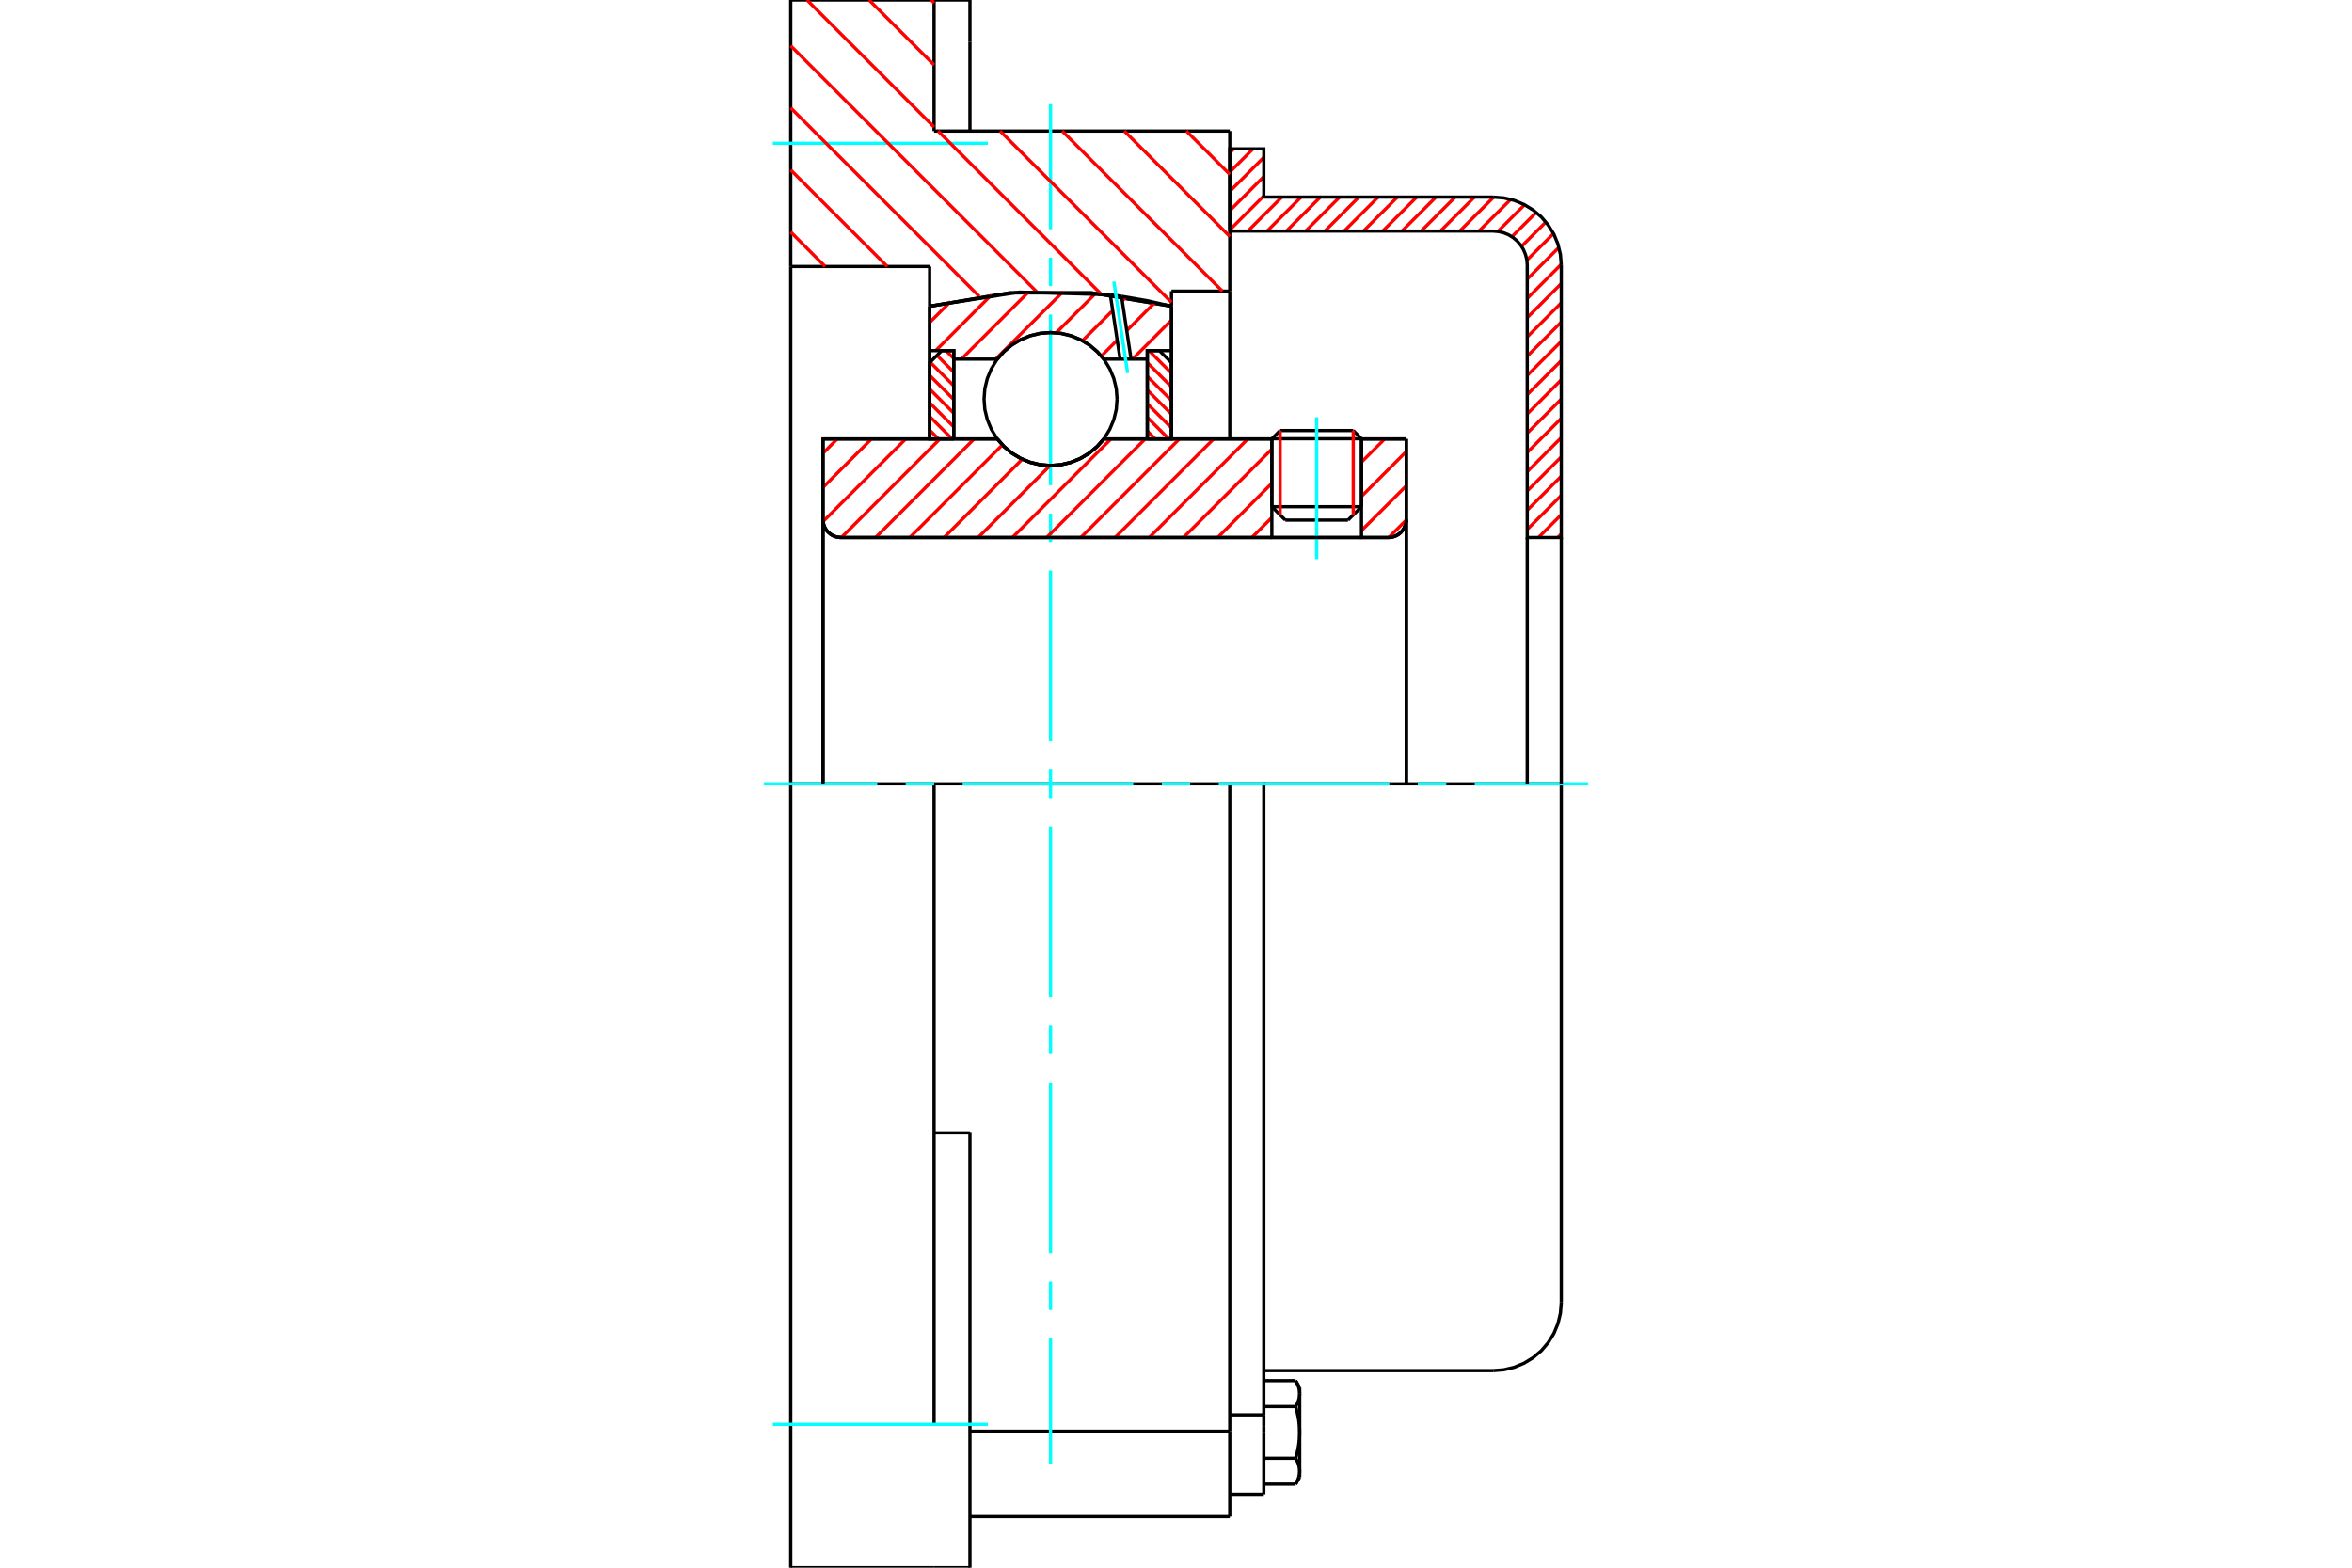 <?xml version="1.0" standalone="no"?>
<!DOCTYPE svg PUBLIC "-//W3C//DTD SVG 1.1//EN"
	"http://www.w3.org/Graphics/SVG/1.1/DTD/svg11.dtd">
<svg xmlns="http://www.w3.org/2000/svg" height="100%" width="100%" viewBox="0 0 36000 24000">
	<rect x="-1800" y="-1200" width="39600" height="26400" style="fill:#FFF"/>
	<g style="fill:none; fill-rule:evenodd" transform="matrix(1 0 0 1 0 0)">
		<g style="fill:none; stroke:#000; stroke-width:50; shape-rendering:geometricPrecision">
			<line x1="20839" y1="6717" x2="19467" y2="6717"/>
			<line x1="19594" y1="6591" x2="20713" y2="6591"/>
			<line x1="19467" y1="7757" x2="20839" y2="7757"/>
			<line x1="20633" y1="7962" x2="19673" y2="7962"/>
			<polyline points="21250,8229 21293,8225 21335,8215 21375,8199 21412,8176 21444,8148 21472,8116 21495,8079 21511,8039 21521,7997 21525,7954"/>
			<line x1="21525" y1="6720" x2="21525" y2="7954"/>
			<line x1="20839" y1="6720" x2="21525" y2="6720"/>
			<line x1="16895" y1="6720" x2="19467" y2="6720"/>
			<polyline points="15265,6720 15369,6838 15490,6939 15625,7020 15770,7079 15923,7115 16080,7127 16237,7115 16390,7079 16535,7020 16670,6939 16791,6838 16895,6720"/>
			<line x1="12597" y1="6720" x2="15265" y2="6720"/>
			<line x1="12597" y1="7954" x2="12597" y2="6720"/>
			<polyline points="12597,7954 12600,7997 12610,8039 12626,8079 12649,8116 12677,8148 12710,8176 12746,8199 12786,8215 12828,8225 12871,8229"/>
			<line x1="21250" y1="8229" x2="12871" y2="8229"/>
			<line x1="21525" y1="7954" x2="21525" y2="12000"/>
			<line x1="12597" y1="7954" x2="12597" y2="12000"/>
			<line x1="19594" y1="6591" x2="19467" y2="6717"/>
			<line x1="20839" y1="6717" x2="20713" y2="6591"/>
			<line x1="20633" y1="7962" x2="20839" y2="7757"/>
			<line x1="19467" y1="7757" x2="19673" y2="7962"/>
			<line x1="19467" y1="6717" x2="19467" y2="7757"/>
			<line x1="20839" y1="7757" x2="20839" y2="6717"/>
			<polyline points="21250,8229 21293,8225 21335,8215 21375,8199 21412,8176 21444,8148 21472,8116 21495,8079 21511,8039 21521,7997 21525,7954"/>
			<polyline points="12597,7954 12600,7997 12610,8039 12626,8079 12649,8116 12677,8148 12710,8176 12746,8199 12786,8215 12828,8225 12871,8229"/>
			<polyline points="18823,23218 18823,21929 18823,21911"/>
			<line x1="14846" y1="21911" x2="18823" y2="21911"/>
			<line x1="14297" y1="2006" x2="18823" y2="2006"/>
			<line x1="18823" y1="12000" x2="18823" y2="21911"/>
			<line x1="18823" y1="12000" x2="14297" y2="12000"/>
			<line x1="14846" y1="17343" x2="14297" y2="17343"/>
			<line x1="14297" y1="12000" x2="12103" y2="12000"/>
			<line x1="14229" y1="4080" x2="12103" y2="4080"/>
			<line x1="14229" y1="4688" x2="14229" y2="4080"/>
			<polyline points="17931,4688 16703,4483 15457,4483 14229,4688"/>
			<line x1="17931" y1="4457" x2="17931" y2="4688"/>
			<line x1="18823" y1="4457" x2="17931" y2="4457"/>
			<line x1="18823" y1="2006" x2="18823" y2="4457"/>
			<line x1="14297" y1="0" x2="14297" y2="2006"/>
			<line x1="12103" y1="0" x2="14297" y2="0"/>
			<line x1="12103" y1="4080" x2="12103" y2="0"/>
			<line x1="17931" y1="4688" x2="17931" y2="6720"/>
			<line x1="14229" y1="6720" x2="14229" y2="4688"/>
			<line x1="18823" y1="4457" x2="18823" y2="6716"/>
			<line x1="12103" y1="12000" x2="12103" y2="4080"/>
			<polyline points="12103,24000 12103,21806 12103,12000"/>
			<line x1="14846" y1="20254" x2="14846" y2="17343"/>
			<line x1="14297" y1="21806" x2="14297" y2="12000"/>
			<line x1="14846" y1="24000" x2="14846" y2="20254"/>
			<line x1="14846" y1="643" x2="14846" y2="0"/>
			<line x1="14846" y1="2006" x2="14846" y2="643"/>
			<line x1="12103" y1="24000" x2="14297" y2="24000"/>
			<line x1="14846" y1="23218" x2="18823" y2="23218"/>
			<line x1="14846" y1="0" x2="14297" y2="0"/>
			<line x1="14297" y1="24000" x2="14846" y2="24000"/>
			<line x1="18823" y1="21660" x2="19344" y2="21660"/>
			<line x1="19344" y1="21843" x2="19344" y2="21660"/>
			<line x1="19344" y1="21929" x2="19344" y2="21843"/>
			<line x1="19344" y1="22875" x2="19344" y2="21929"/>
			<polyline points="19344,21660 19344,12000 18823,12000"/>
			<polyline points="19831,21533 19835,21527 19838,21521 19842,21515 19845,21509 19848,21503 19851,21497 19854,21491 19857,21485 19859,21479 19862,21473 19864,21467 19867,21462 19869,21456 19871,21450 19873,21445 19875,21439 19877,21433 19878,21428 19880,21422 19882,21417 19883,21411 19884,21406 19885,21400 19887,21395 19888,21390 19889,21384 19889,21379 19890,21373 19891,21368 19891,21362 19892,21357 19892,21352 19892,21346 19893,21341 19893,21335"/>
			<polyline points="19893,21929 19893,21918 19892,21907 19892,21897 19892,21886 19891,21875 19891,21864 19890,21853 19889,21842 19889,21832 19888,21821 19887,21810 19885,21799 19884,21788 19883,21777 19882,21766 19880,21755 19878,21744 19877,21733 19875,21722 19873,21711 19871,21699 19869,21688 19867,21677 19864,21665 19862,21654 19859,21642 19857,21630 19854,21619 19851,21607 19848,21595 19845,21583 19842,21570 19838,21558 19835,21546 19831,21533"/>
			<line x1="19893" y1="21335" x2="19893" y2="21929"/>
			<polyline points="19893,22523 19893,22518 19892,22512 19892,22507 19892,22501 19891,22496 19891,22490 19890,22485 19889,22480 19889,22474 19888,22469 19887,22463 19885,22458 19884,22452 19883,22447 19882,22441 19880,22436 19878,22430 19877,22425 19875,22419 19873,22414 19871,22408 19869,22402 19867,22397 19864,22391 19862,22385 19859,22379 19857,22374 19854,22368 19851,22362 19848,22356 19845,22350 19842,22344 19838,22337 19835,22331 19831,22325"/>
			<line x1="19893" y1="21929" x2="19893" y2="22523"/>
			<polyline points="19831,22325 19835,22313 19838,22300 19842,22288 19845,22276 19848,22264 19851,22252 19854,22240 19857,22228 19859,22216 19862,22205 19864,22193 19867,22182 19869,22170 19871,22159 19873,22148 19875,22137 19877,22125 19878,22114 19880,22103 19882,22092 19883,22081 19884,22070 19885,22059 19887,22048 19888,22038 19889,22027 19889,22016 19890,22005 19891,21994 19891,21983 19892,21973 19892,21962 19892,21951 19893,21940 19893,21929"/>
			<line x1="19893" y1="22523" x2="19893" y2="22615"/>
			<polyline points="19831,22721 19835,22715 19838,22708 19842,22702 19845,22696 19848,22690 19851,22684 19854,22678 19857,22672 19859,22667 19862,22661 19864,22655 19867,22649 19869,22644 19871,22638 19873,22632 19875,22627 19877,22621 19878,22616 19880,22610 19882,22605 19883,22599 19884,22594 19885,22588 19887,22583 19888,22577 19889,22572 19889,22566 19890,22561 19891,22556 19891,22550 19892,22545 19892,22539 19892,22534 19893,22528 19893,22523"/>
			<polyline points="19893,21335 19893,21330 19892,21324 19892,21319 19892,21314 19891,21308 19891,21303 19890,21297 19889,21292 19889,21286 19888,21281 19887,21276 19885,21270 19884,21265 19883,21259 19882,21254 19880,21248 19878,21243 19877,21237 19875,21232 19873,21226 19871,21220 19869,21215 19867,21209 19864,21203 19862,21198 19859,21192 19857,21186 19854,21180 19851,21174 19848,21168 19845,21162 19842,21156 19838,21150 19835,21144 19831,21137"/>
			<line x1="19893" y1="21243" x2="19893" y2="21335"/>
			<line x1="19344" y1="22721" x2="19831" y2="22721"/>
			<line x1="19344" y1="22325" x2="19831" y2="22325"/>
			<line x1="19344" y1="21533" x2="19831" y2="21533"/>
			<line x1="19344" y1="21137" x2="19831" y2="21137"/>
			<polyline points="23897,12000 22855,12000 19344,12000"/>
			<line x1="23897" y1="19941" x2="23897" y2="12000"/>
			<line x1="18823" y1="22875" x2="19344" y2="22875"/>
			<line x1="19831" y1="22721" x2="19893" y2="22615"/>
			<line x1="19893" y1="21243" x2="19831" y2="21137"/>
			<polyline points="22855,20983 23018,20970 23177,20932 23328,20869 23467,20784 23592,20678 23698,20553 23784,20414 23846,20263 23884,20104 23897,19941"/>
			<line x1="19344" y1="20983" x2="22855" y2="20983"/>
		</g>
		<g style="fill:none; stroke:#0FF; stroke-width:50; shape-rendering:geometricPrecision">
			<line x1="20153" y1="8560" x2="20153" y2="6388"/>
			<line x1="16080" y1="22406" x2="16080" y2="20491"/>
			<line x1="16080" y1="20055" x2="16080" y2="19620"/>
			<line x1="16080" y1="19185" x2="16080" y2="16572"/>
			<line x1="16080" y1="16137" x2="16080" y2="15701"/>
			<line x1="16080" y1="15266" x2="16080" y2="12653"/>
			<line x1="16080" y1="12218" x2="16080" y2="11782"/>
			<line x1="16080" y1="11347" x2="16080" y2="8734"/>
			<line x1="16080" y1="8299" x2="16080" y2="7863"/>
			<line x1="16080" y1="7428" x2="16080" y2="4815"/>
			<line x1="16080" y1="4380" x2="16080" y2="3945"/>
			<line x1="16080" y1="3509" x2="16080" y2="1594"/>
			<line x1="11691" y1="12000" x2="13428" y2="12000"/>
			<line x1="13863" y1="12000" x2="14299" y2="12000"/>
			<line x1="14734" y1="12000" x2="17347" y2="12000"/>
			<line x1="17782" y1="12000" x2="18218" y2="12000"/>
			<line x1="18653" y1="12000" x2="21266" y2="12000"/>
			<line x1="21701" y1="12000" x2="22137" y2="12000"/>
			<line x1="22572" y1="12000" x2="24309" y2="12000"/>
			<line x1="11829" y1="2194" x2="15120" y2="2194"/>
			<line x1="11829" y1="21806" x2="15120" y2="21806"/>
		</g>
		<g style="fill:none; stroke:#F00; stroke-width:50; shape-rendering:geometricPrecision">
			<line x1="23897" y1="8174" x2="23842" y2="8229"/>
			<line x1="23897" y1="7879" x2="23548" y2="8229"/>
			<line x1="23897" y1="7584" x2="23376" y2="8105"/>
			<line x1="23897" y1="7290" x2="23376" y2="7811"/>
			<line x1="23897" y1="6995" x2="23376" y2="7516"/>
			<line x1="23897" y1="6700" x2="23376" y2="7221"/>
			<line x1="23897" y1="6405" x2="23376" y2="6926"/>
			<line x1="23897" y1="6110" x2="23376" y2="6631"/>
			<line x1="23897" y1="5815" x2="23376" y2="6337"/>
			<line x1="23897" y1="5521" x2="23376" y2="6042"/>
			<line x1="23897" y1="5226" x2="23376" y2="5747"/>
			<line x1="23897" y1="4931" x2="23376" y2="5452"/>
			<line x1="23897" y1="4636" x2="23376" y2="5157"/>
			<line x1="23897" y1="4341" x2="23376" y2="4863"/>
			<line x1="23897" y1="4047" x2="23376" y2="4568"/>
			<line x1="23861" y1="3788" x2="23376" y2="4273"/>
			<line x1="23778" y1="3576" x2="23370" y2="3984"/>
			<line x1="23661" y1="3399" x2="23289" y2="3771"/>
			<line x1="23513" y1="3252" x2="23141" y2="3624"/>
			<line x1="23335" y1="3135" x2="22926" y2="3543"/>
			<line x1="23123" y1="3052" x2="22637" y2="3538"/>
			<line x1="22863" y1="3017" x2="22342" y2="3538"/>
			<line x1="22568" y1="3017" x2="22047" y2="3538"/>
			<line x1="22273" y1="3017" x2="21752" y2="3538"/>
			<line x1="21979" y1="3017" x2="21458" y2="3538"/>
			<line x1="21684" y1="3017" x2="21163" y2="3538"/>
			<line x1="21389" y1="3017" x2="20868" y2="3538"/>
			<line x1="21094" y1="3017" x2="20573" y2="3538"/>
			<line x1="20799" y1="3017" x2="20278" y2="3538"/>
			<line x1="20505" y1="3017" x2="19983" y2="3538"/>
			<line x1="20210" y1="3017" x2="19689" y2="3538"/>
			<line x1="19915" y1="3017" x2="19394" y2="3538"/>
			<line x1="19620" y1="3017" x2="19099" y2="3538"/>
			<line x1="19344" y1="2999" x2="18823" y2="3520"/>
			<line x1="19344" y1="2704" x2="18823" y2="3225"/>
			<line x1="19344" y1="2409" x2="18823" y2="2930"/>
			<line x1="19179" y1="2279" x2="18823" y2="2635"/>
			<line x1="18884" y1="2279" x2="18823" y2="2340"/>
		</g>
		<g style="fill:none; stroke:#000; stroke-width:50; shape-rendering:geometricPrecision">
			<polyline points="18823,3538 18823,2279 19344,2279 19344,3017 22855,3017"/>
			<polyline points="23897,4059 23884,3896 23846,3737 23784,3586 23698,3447 23592,3322 23467,3216 23328,3131 23177,3068 23018,3030 22855,3017"/>
			<polyline points="23897,4059 23897,8229 23376,8229 23376,4059 23370,3978 23350,3898 23319,3823 23276,3753 23223,3691 23161,3638 23091,3595 23016,3564 22936,3545 22855,3538 18823,3538"/>
			<line x1="23897" y1="12000" x2="23897" y2="8229"/>
			<line x1="23376" y1="8229" x2="23376" y2="12000"/>
		</g>
		<g style="fill:none; stroke:#F00; stroke-width:50; shape-rendering:geometricPrecision">
			<line x1="18159" y1="2006" x2="18823" y2="2670"/>
			<line x1="17209" y1="2006" x2="18823" y2="3620"/>
			<line x1="14253" y1="0" x2="14297" y2="45"/>
			<line x1="16258" y1="2006" x2="18710" y2="4457"/>
			<line x1="13302" y1="0" x2="14297" y2="995"/>
			<line x1="15308" y1="2006" x2="17931" y2="4629"/>
			<line x1="12352" y1="0" x2="14297" y2="1945"/>
			<line x1="14358" y1="2006" x2="16852" y2="4500"/>
			<line x1="12103" y1="701" x2="15865" y2="4464"/>
			<line x1="12103" y1="1652" x2="14990" y2="4539"/>
			<line x1="12103" y1="2602" x2="13581" y2="4080"/>
			<line x1="12103" y1="3552" x2="12630" y2="4080"/>
		</g>
		<g style="fill:none; stroke:#000; stroke-width:50; shape-rendering:geometricPrecision">
			<polyline points="17931,4688 16703,4483 15457,4483 14229,4688"/>
		</g>
		<g style="fill:none; stroke:#F00; stroke-width:50; shape-rendering:geometricPrecision">
			<line x1="20713" y1="6591" x2="20713" y2="7883"/>
			<line x1="19594" y1="7883" x2="19594" y2="6591"/>
			<line x1="14229" y1="6584" x2="14364" y2="6720"/>
			<line x1="14229" y1="6375" x2="14574" y2="6720"/>
			<line x1="14229" y1="6166" x2="14599" y2="6536"/>
			<line x1="14229" y1="5956" x2="14599" y2="6326"/>
			<line x1="14229" y1="5747" x2="14599" y2="6117"/>
			<line x1="14237" y1="5545" x2="14599" y2="5907"/>
			<line x1="14341" y1="5440" x2="14599" y2="5698"/>
			<line x1="14478" y1="5368" x2="14599" y2="5489"/>
		</g>
		<g style="fill:none; stroke:#000; stroke-width:50; shape-rendering:geometricPrecision">
			<polyline points="14599,6720 14599,5368 14414,5368 14229,5553 14229,6720 14599,6720"/>
		</g>
		<g style="fill:none; stroke:#F00; stroke-width:50; shape-rendering:geometricPrecision">
			<line x1="17586" y1="5368" x2="17931" y2="5713"/>
			<line x1="17561" y1="5552" x2="17931" y2="5922"/>
			<line x1="17561" y1="5762" x2="17931" y2="6132"/>
			<line x1="17561" y1="5971" x2="17931" y2="6341"/>
			<line x1="17561" y1="6181" x2="17931" y2="6551"/>
			<line x1="17561" y1="6390" x2="17891" y2="6720"/>
			<line x1="17561" y1="6600" x2="17682" y2="6720"/>
		</g>
		<g style="fill:none; stroke:#000; stroke-width:50; shape-rendering:geometricPrecision">
			<polyline points="17561,6720 17561,5368 17746,5368 17931,5553 17931,6720 17561,6720"/>
			<polyline points="17098,6109 17086,5950 17048,5794 16987,5647 16904,5510 16800,5389 16679,5285 16542,5202 16395,5141 16239,5103 16080,5091 15921,5103 15765,5141 15618,5202 15481,5285 15360,5389 15256,5510 15173,5647 15112,5794 15074,5950 15062,6109 15074,6268 15112,6424 15173,6571 15256,6708 15360,6829 15481,6933 15618,7016 15765,7077 15921,7115 16080,7127 16239,7115 16395,7077 16542,7016 16679,6933 16800,6829 16904,6708 16987,6571 17048,6424 17086,6268 17098,6109"/>
		</g>
		<g style="fill:none; stroke:#F00; stroke-width:50; shape-rendering:geometricPrecision">
			<line x1="17931" y1="4900" x2="17334" y2="5498"/>
			<line x1="17676" y1="4632" x2="17246" y2="5062"/>
			<line x1="17100" y1="5208" x2="16857" y2="5451"/>
			<line x1="17237" y1="4547" x2="17178" y2="4606"/>
			<line x1="17031" y1="4753" x2="16568" y2="5216"/>
			<line x1="16768" y1="4492" x2="16166" y2="5095"/>
			<line x1="16274" y1="4463" x2="15239" y2="5498"/>
			<line x1="15745" y1="4468" x2="14715" y2="5498"/>
			<line x1="15176" y1="4513" x2="14322" y2="5368"/>
			<line x1="14550" y1="4616" x2="14229" y2="4937"/>
		</g>
		<g style="fill:none; stroke:#000; stroke-width:50; shape-rendering:geometricPrecision">
			<polyline points="14229,6720 14229,5368 14229,4688"/>
			<polyline points="16995,4513 15604,4472 14229,4688"/>
			<polyline points="17167,4536 17081,4524 16995,4513"/>
			<polyline points="17931,4688 17551,4602 17167,4536"/>
			<polyline points="17931,4688 17931,5368 17561,5368 17561,5498 17561,6720"/>
			<polyline points="17561,5498 17312,5498 17144,5498 16895,5498 16791,5380 16670,5279 16535,5198 16390,5139 16237,5103 16080,5091 15923,5103 15770,5139 15625,5198 15490,5279 15369,5380 15265,5498 14599,5498 14599,6720"/>
			<polyline points="14599,5498 14599,5368 14229,5368"/>
			<line x1="17931" y1="5368" x2="17931" y2="6720"/>
		</g>
		<g style="fill:none; stroke:#0FF; stroke-width:50; shape-rendering:geometricPrecision">
			<line x1="17260" y1="5712" x2="17049" y2="4310"/>
		</g>
		<g style="fill:none; stroke:#000; stroke-width:50; shape-rendering:geometricPrecision">
			<line x1="17144" y1="5498" x2="16995" y2="4513"/>
			<line x1="17312" y1="5498" x2="17167" y2="4536"/>
		</g>
		<g style="fill:none; stroke:#F00; stroke-width:50; shape-rendering:geometricPrecision">
			<line x1="21524" y1="7961" x2="21257" y2="8228"/>
			<line x1="21525" y1="7437" x2="20839" y2="8122"/>
			<line x1="21525" y1="6913" x2="20839" y2="7599"/>
			<line x1="21194" y1="6720" x2="20839" y2="7075"/>
			<line x1="19467" y1="7923" x2="19162" y2="8229"/>
			<line x1="19467" y1="7399" x2="18638" y2="8229"/>
			<line x1="19467" y1="6876" x2="18114" y2="8229"/>
			<line x1="19099" y1="6720" x2="17591" y2="8229"/>
			<line x1="18576" y1="6720" x2="17067" y2="8229"/>
			<line x1="18052" y1="6720" x2="16543" y2="8229"/>
			<line x1="17528" y1="6720" x2="16020" y2="8229"/>
			<line x1="17005" y1="6720" x2="15496" y2="8229"/>
			<line x1="16074" y1="7127" x2="14972" y2="8229"/>
			<line x1="15647" y1="7030" x2="14449" y2="8229"/>
			<line x1="15343" y1="6811" x2="13925" y2="8229"/>
			<line x1="14910" y1="6720" x2="13401" y2="8229"/>
			<line x1="14386" y1="6720" x2="12878" y2="8229"/>
			<line x1="13863" y1="6720" x2="12598" y2="7984"/>
			<line x1="13339" y1="6720" x2="12597" y2="7462"/>
			<line x1="12815" y1="6720" x2="12597" y2="6939"/>
		</g>
		<g style="fill:none; stroke:#000; stroke-width:50; shape-rendering:geometricPrecision">
			<line x1="21525" y1="12000" x2="21525" y2="6720"/>
			<polyline points="21250,8229 21293,8225 21335,8215 21375,8199 21412,8176 21444,8148 21472,8116 21495,8079 21511,8039 21521,7997 21525,7954"/>
			<polyline points="21250,8229 20839,8229 20839,6720"/>
			<polyline points="20839,8229 19467,8229 19467,6720"/>
			<line x1="19467" y1="8229" x2="12871" y2="8229"/>
			<polyline points="12597,7954 12600,7997 12610,8039 12626,8079 12649,8116 12677,8148 12710,8176 12746,8199 12786,8215 12828,8225 12871,8229"/>
			<polyline points="12597,7954 12597,6720 12967,6720 15265,6720 15369,6838 15490,6939 15625,7020 15770,7079 15923,7115 16080,7127 16237,7115 16390,7079 16535,7020 16670,6939 16791,6838 16895,6720 19467,6720"/>
			<line x1="20839" y1="6720" x2="21525" y2="6720"/>
			<line x1="12597" y1="12000" x2="12597" y2="7954"/>
		</g>
	</g>
</svg>
